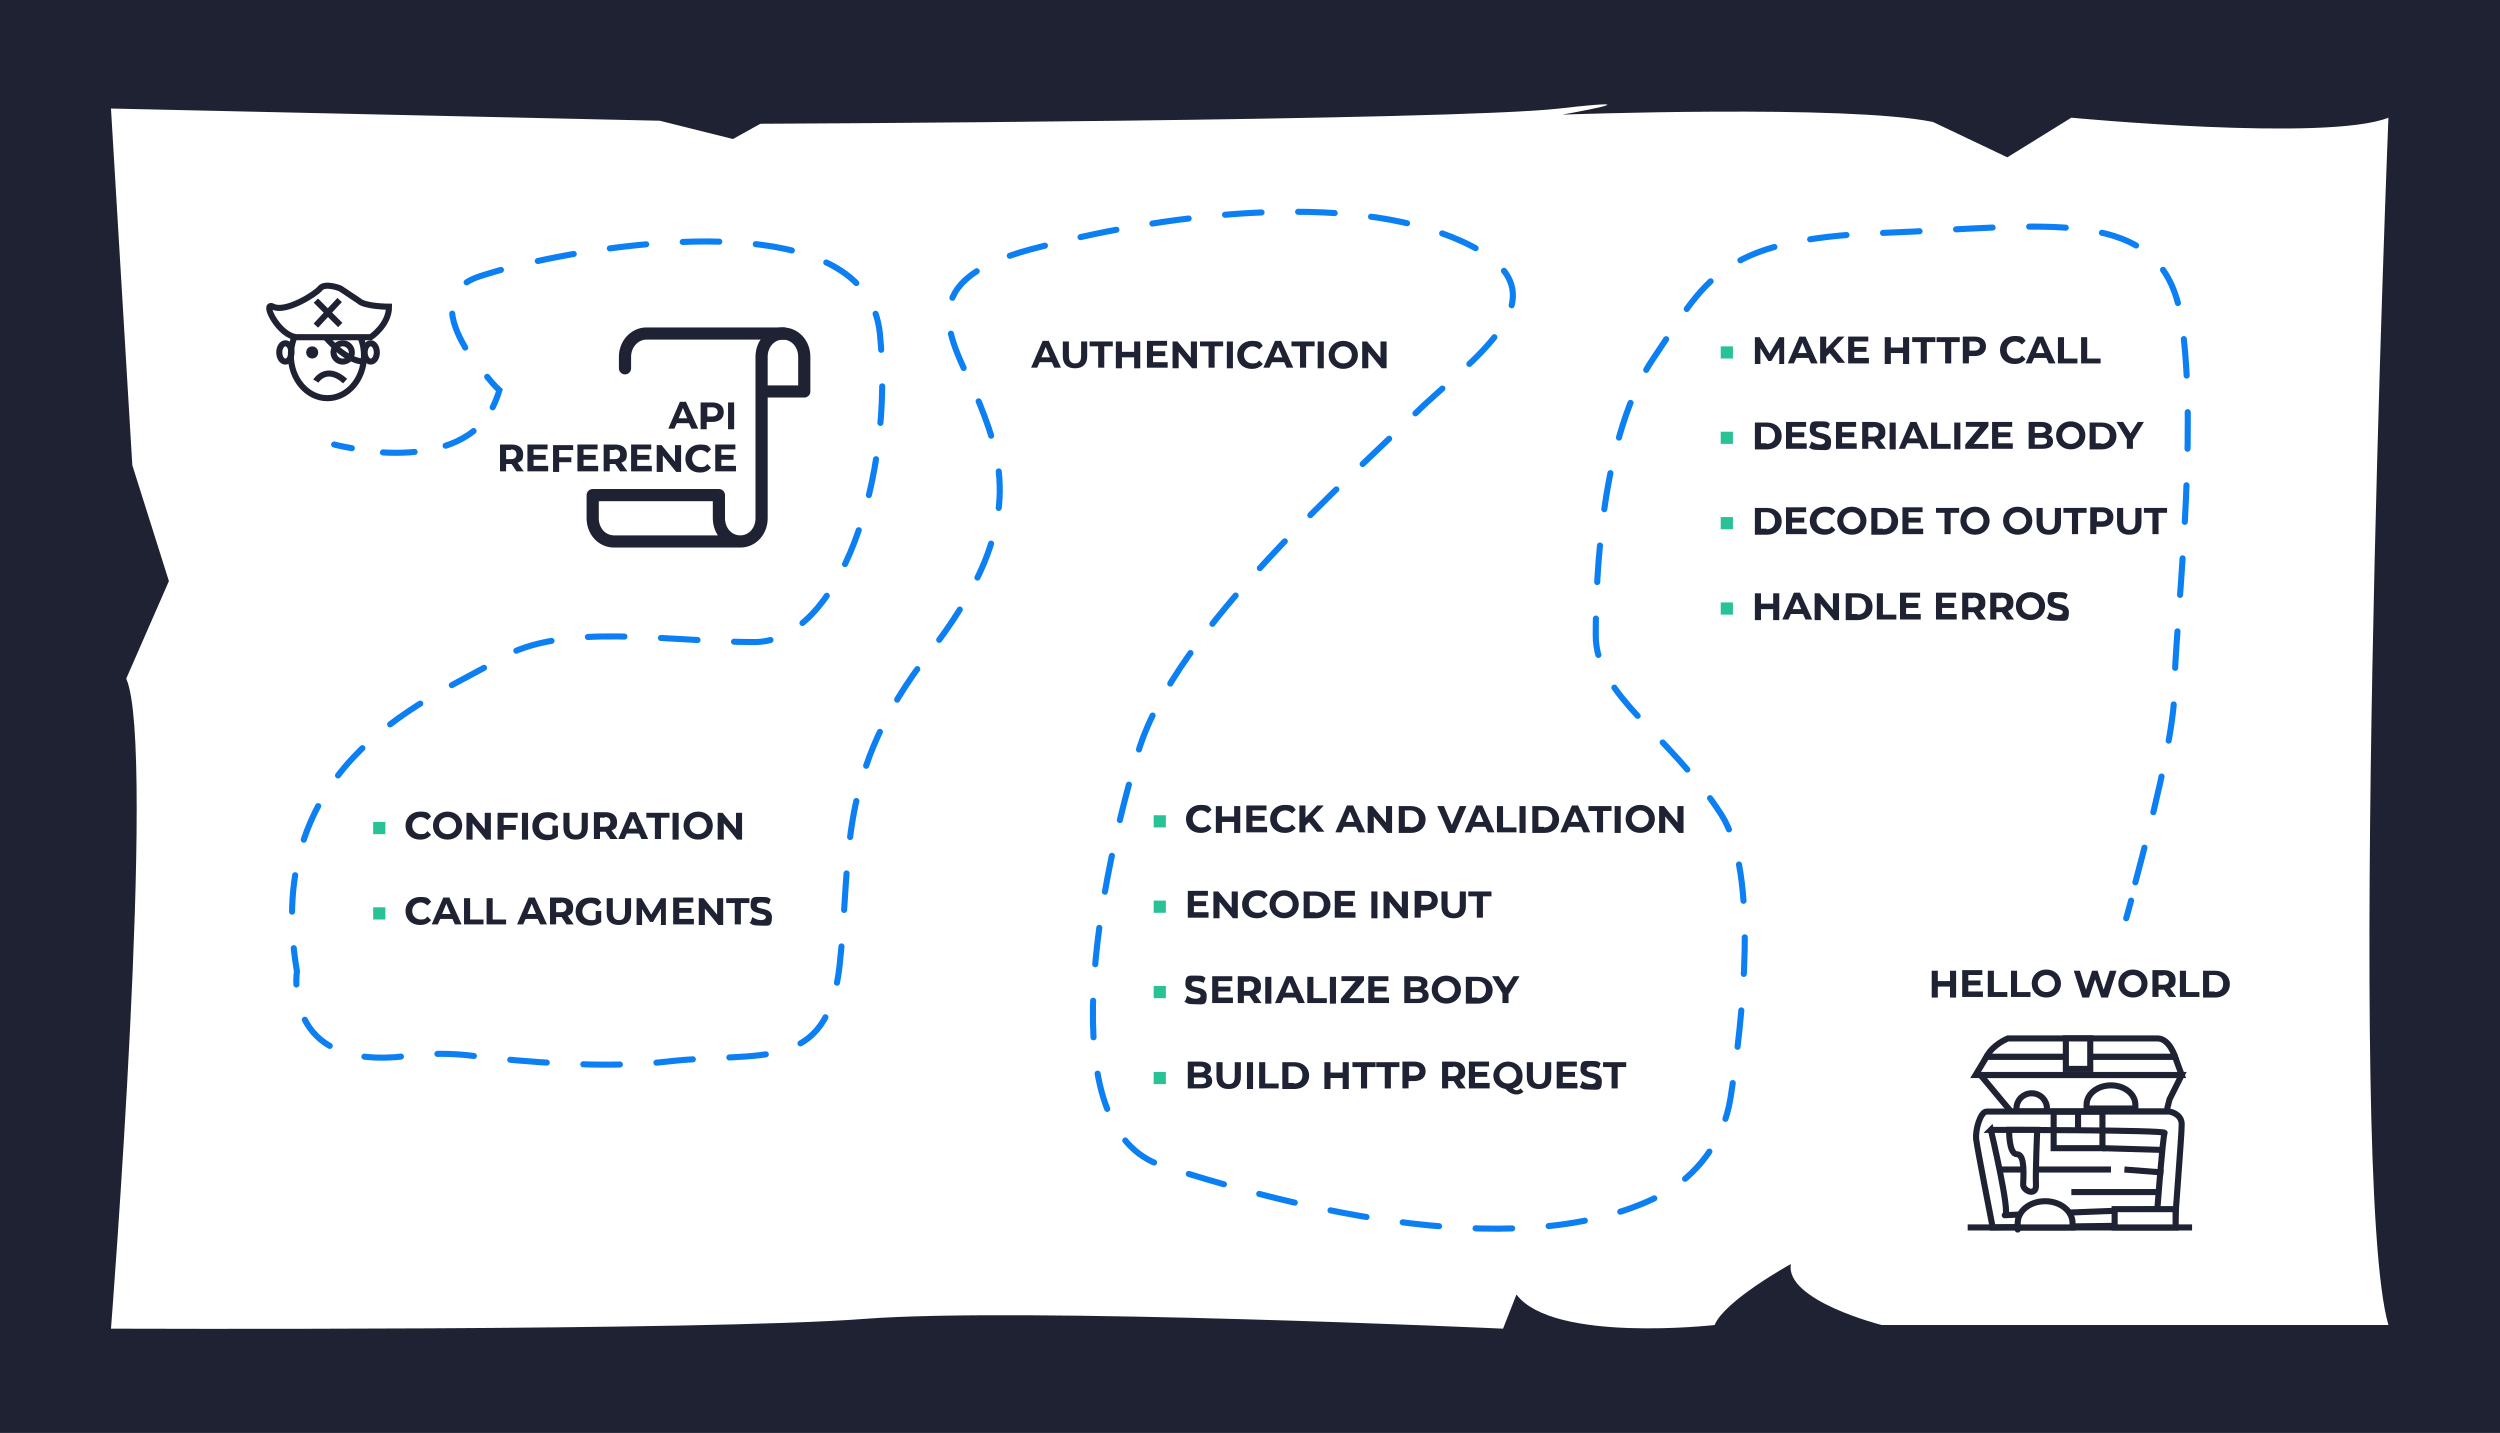 <?xml version="1.0" encoding="UTF-8"?><svg id="Layer_1" xmlns="http://www.w3.org/2000/svg" viewBox="0 0 410 235"><defs><style>.cls-1,.cls-2{fill:#fff;}.cls-3{fill:#29c296;}.cls-4{stroke-dasharray:0 0 0 0 6 6 6 6;}.cls-4,.cls-5,.cls-6,.cls-7,.cls-8{stroke-linecap:round;}.cls-4,.cls-5,.cls-6,.cls-7,.cls-8,.cls-9{fill:none;}.cls-4,.cls-5,.cls-6,.cls-2,.cls-8,.cls-9{stroke-miterlimit:10;}.cls-4,.cls-5,.cls-6,.cls-8{stroke:#0c7ff2;}.cls-5{stroke-dasharray:0 0 0 0 0 0 6 6 6 6 6 6;}.cls-7{stroke-linejoin:round;stroke-width:2px;}.cls-7,.cls-2,.cls-9{stroke:#1f2232;}.cls-10{fill:#1f2232;}.cls-8{stroke-dasharray:0 0 0 0 5.2 5.2 5.2 5.2;}</style></defs><rect class="cls-10" width="410" height="235"/><path class="cls-1" d="m18.2,17.8l90,2,12,3,4.5-2.5s113.5-.5,131-2.5.5,1,.5,1c0,0,46.6-1.7,60.8,1.2l12.2,5.8,10.5-6.5s42,4,52,0c0,0-7,174,0,198h-83.1s-15.9-4-14.9-10c0,0-10.9,6-12.5,10,0,0-26.5,3-32.5-5l-2.2,5.6s-78.8-3.6-104.8-1.6-123.5,1.6-123.5,1.6c0,0,7.5-95.6,2.5-106.6l7-16-6-19-3.5-58.5Z"/><ellipse class="cls-2" cx="53.7" cy="58.3" rx="6" ry="7"/><path class="cls-2" d="m55.8,47.3s-2.5-1-3.3,0-5.7,4-7.7,3,1,5,4,5h12s3-2,3-5c0,0-4,0-5-1l-3-2Z"/><ellipse class="cls-9" cx="46.8" cy="57.8" rx="1" ry="1.5"/><ellipse class="cls-9" cx="60.8" cy="57.8" rx="1" ry="1.5"/><path class="cls-9" d="m53.4,55.3s3.3,4,6.3,4"/><circle class="cls-9" cx="51.2" cy="57.8" r=".5"/><circle class="cls-9" cx="56.2" cy="57.8" r="1.5"/><line class="cls-9" x1="51.8" y1="49.3" x2="55.8" y2="53.3"/><line class="cls-9" x1="51.8" y1="53.4" x2="55.7" y2="49.2"/><path class="cls-9" d="m51.8,62.5s1.7-2.8,4.8,0"/><path class="cls-10" d="m320.8,159.2v4.4h-1v-1.8h-2v1.8h-1v-4.4h1v1.7h2v-1.7h1Z"/><path class="cls-10" d="m325.2,162.7v.8h-3.4v-4.4h3.3v.8h-2.3v.9h2v.8h-2v1h2.4Z"/><path class="cls-10" d="m326,159.2h1v3.5h2.2v.8h-3.2v-4.4Z"/><path class="cls-10" d="m329.8,159.2h1v3.5h2.2v.8h-3.2v-4.4Z"/><path class="cls-10" d="m333.2,161.3c0-1.3,1-2.3,2.4-2.3s2.4,1,2.4,2.3-1,2.3-2.4,2.3-2.4-1-2.4-2.3Zm3.8,0c0-.8-.6-1.4-1.4-1.4s-1.4.6-1.4,1.4.6,1.4,1.4,1.4,1.4-.6,1.4-1.4Z"/><path class="cls-10" d="m347.1,159.2l-1.4,4.4h-1.1l-1-3-1,3h-1.1l-1.4-4.4h1l1,3.1,1-3.1h.9l1,3.1,1-3.1h1Z"/><path class="cls-10" d="m347.4,161.3c0-1.3,1-2.3,2.4-2.3s2.4,1,2.4,2.3-1,2.3-2.4,2.3-2.4-1-2.4-2.3Zm3.8,0c0-.8-.6-1.4-1.4-1.4s-1.4.6-1.4,1.4.6,1.4,1.4,1.4,1.4-.6,1.4-1.4Z"/><path class="cls-10" d="m355.7,163.5l-.8-1.2h-.9v1.2h-1v-4.4h1.9c1.2,0,1.9.6,1.9,1.6s-.3,1.1-.9,1.4l1,1.4h-1.1Zm-.9-3.5h-.8v1.5h.8c.6,0,.9-.3.9-.8s-.3-.8-.9-.8Z"/><path class="cls-10" d="m357.5,159.2h1v3.5h2.2v.8h-3.2v-4.4Z"/><path class="cls-10" d="m361.3,159.2h2c1.4,0,2.4.9,2.4,2.2s-1,2.2-2.4,2.2h-2v-4.4Zm1.9,3.5c.9,0,1.4-.5,1.4-1.4s-.6-1.4-1.4-1.4h-.9v2.7h.9Z"/><path class="cls-10" d="m194.5,134.3c0-1.3,1-2.3,2.4-2.3s1.4.3,1.8.8l-.6.6c-.3-.3-.7-.5-1.1-.5-.8,0-1.4.6-1.4,1.4s.6,1.4,1.4,1.4.8-.2,1.1-.5l.6.6c-.4.5-1,.8-1.8.8-1.4,0-2.4-.9-2.4-2.3Z"/><path class="cls-10" d="m203.4,132.2v4.4h-1v-1.8h-2v1.8h-1v-4.4h1v1.7h2v-1.7h1Z"/><path class="cls-10" d="m207.8,135.7v.8h-3.4v-4.4h3.3v.8h-2.3v.9h2v.8h-2v1h2.4Z"/><path class="cls-10" d="m208.3,134.3c0-1.3,1-2.3,2.4-2.3s1.4.3,1.8.8l-.6.6c-.3-.3-.7-.5-1.1-.5-.8,0-1.4.6-1.4,1.4s.6,1.4,1.4,1.4.8-.2,1.1-.5l.6.6c-.4.5-1,.8-1.8.8-1.4,0-2.4-.9-2.4-2.3Z"/><path class="cls-10" d="m214.7,134.8l-.6.6v1.1h-1v-4.4h1v2l1.9-2h1.1l-1.8,1.9,1.9,2.4h-1.2l-1.4-1.7Z"/><path class="cls-10" d="m222.4,135.6h-2l-.4.9h-1l1.9-4.4h1l2,4.4h-1.1l-.4-.9Zm-.3-.8l-.7-1.7-.7,1.7h1.4Z"/><path class="cls-10" d="m228.3,132.2v4.4h-.8l-2.2-2.7v2.7h-1v-4.4h.8l2.2,2.7v-2.7h1Z"/><path class="cls-10" d="m229.4,132.2h2c1.4,0,2.4.9,2.4,2.2s-1,2.2-2.4,2.2h-2v-4.4Zm1.9,3.5c.9,0,1.4-.5,1.4-1.4s-.6-1.4-1.4-1.4h-.9v2.7h.9Z"/><path class="cls-10" d="m240.5,132.2l-1.9,4.4h-1l-1.9-4.4h1.1l1.3,3.1,1.3-3.1h1Z"/><path class="cls-10" d="m243.6,135.6h-2l-.4.9h-1l1.9-4.4h1l2,4.4h-1.1l-.4-.9Zm-.3-.8l-.7-1.7-.7,1.7h1.4Z"/><path class="cls-10" d="m245.5,132.2h1v3.5h2.2v.8h-3.2v-4.4Z"/><path class="cls-10" d="m249.2,132.2h1v4.4h-1v-4.4Z"/><path class="cls-10" d="m251.3,132.2h2c1.4,0,2.4.9,2.4,2.2s-1,2.2-2.4,2.2h-2v-4.4Zm1.9,3.5c.9,0,1.4-.5,1.4-1.4s-.6-1.4-1.4-1.4h-.9v2.7h.9Z"/><path class="cls-10" d="m259.3,135.6h-2l-.4.9h-1l1.9-4.4h1l2,4.4h-1.1l-.4-.9Zm-.3-.8l-.7-1.7-.7,1.7h1.4Z"/><path class="cls-10" d="m261.9,133h-1.4v-.8h3.8v.8h-1.4v3.5h-1v-3.5Z"/><path class="cls-10" d="m264.8,132.2h1v4.4h-1v-4.4Z"/><path class="cls-10" d="m266.6,134.3c0-1.3,1-2.3,2.4-2.3s2.4,1,2.4,2.3-1,2.3-2.4,2.3-2.4-1-2.4-2.3Zm3.8,0c0-.8-.6-1.4-1.4-1.4s-1.4.6-1.4,1.4.6,1.4,1.4,1.4,1.4-.6,1.4-1.4Z"/><path class="cls-10" d="m276.1,132.2v4.4h-.8l-2.2-2.7v2.7h-1v-4.4h.8l2.2,2.7v-2.7h1Z"/><path class="cls-10" d="m198.2,149.7v.8h-3.4v-4.4h3.3v.8h-2.3v.9h2v.8h-2v1h2.4Z"/><path class="cls-10" d="m203,146.2v4.4h-.8l-2.2-2.7v2.7h-1v-4.4h.8l2.2,2.7v-2.7h1Z"/><path class="cls-10" d="m203.7,148.3c0-1.3,1-2.3,2.4-2.3s1.4.3,1.8.8l-.6.6c-.3-.3-.7-.5-1.1-.5-.8,0-1.4.6-1.4,1.4s.6,1.4,1.4,1.4.8-.2,1.1-.5l.6.6c-.4.5-1,.8-1.8.8-1.4,0-2.4-.9-2.4-2.3Z"/><path class="cls-10" d="m208.2,148.3c0-1.3,1-2.3,2.4-2.3s2.4,1,2.4,2.3-1,2.3-2.4,2.3-2.4-1-2.4-2.3Zm3.8,0c0-.8-.6-1.4-1.4-1.4s-1.4.6-1.4,1.4.6,1.4,1.4,1.4,1.4-.6,1.4-1.4Z"/><path class="cls-10" d="m213.8,146.2h2c1.4,0,2.4.9,2.4,2.2s-1,2.2-2.4,2.2h-2v-4.4Zm1.9,3.5c.9,0,1.4-.5,1.4-1.4s-.6-1.4-1.4-1.4h-.9v2.7h.9Z"/><path class="cls-10" d="m222.3,149.7v.8h-3.4v-4.4h3.3v.8h-2.3v.9h2v.8h-2v1h2.4Z"/><path class="cls-10" d="m224.9,146.2h1v4.4h-1v-4.4Z"/><path class="cls-10" d="m230.9,146.2v4.4h-.8l-2.2-2.7v2.7h-1v-4.4h.8l2.2,2.7v-2.7h1Z"/><path class="cls-10" d="m235.8,147.7c0,1-.7,1.6-1.9,1.6h-.9v1.2h-1v-4.4h1.9c1.2,0,1.9.6,1.9,1.6Zm-1,0c0-.5-.3-.8-.9-.8h-.8v1.5h.8c.6,0,.9-.3.9-.8Z"/><path class="cls-10" d="m236.4,148.6v-2.4h1v2.4c0,.8.4,1.2,1,1.2s1-.3,1-1.2v-2.4h1v2.4c0,1.3-.7,2-2,2s-2-.7-2-2Z"/><path class="cls-10" d="m242.2,147h-1.4v-.8h3.8v.8h-1.4v3.5h-1v-3.5Z"/><path class="cls-10" d="m194.4,164.1l.3-.8c.4.3.9.5,1.4.5s.8-.2.8-.5c0-.8-2.5-.3-2.5-1.9s.6-1.4,1.8-1.4,1.1.1,1.5.4l-.3.8c-.4-.2-.8-.3-1.2-.3-.6,0-.8.2-.8.5,0,.8,2.5.2,2.5,1.9s-.6,1.4-1.9,1.4-1.4-.2-1.8-.5Z"/><path class="cls-10" d="m202.2,163.7v.8h-3.4v-4.4h3.3v.8h-2.3v.9h2v.8h-2v1h2.4Z"/><path class="cls-10" d="m205.7,164.5l-.8-1.2h-.9v1.2h-1v-4.4h1.9c1.2,0,1.9.6,1.9,1.6s-.3,1.1-.9,1.4l1,1.4h-1.1Zm-.9-3.5h-.8v1.5h.8c.6,0,.9-.3.9-.8s-.3-.8-.9-.8Z"/><path class="cls-10" d="m207.5,160.2h1v4.4h-1v-4.4Z"/><path class="cls-10" d="m212.5,163.6h-2l-.4.9h-1l1.9-4.4h1l2,4.4h-1.1l-.4-.9Zm-.3-.8l-.7-1.7-.7,1.7h1.4Z"/><path class="cls-10" d="m214.4,160.2h1v3.5h2.2v.8h-3.2v-4.4Z"/><path class="cls-10" d="m218.1,160.2h1v4.4h-1v-4.4Z"/><path class="cls-10" d="m223.7,163.7v.8h-3.8v-.7l2.4-2.9h-2.3v-.8h3.7v.7l-2.4,2.9h2.5Z"/><path class="cls-10" d="m227.8,163.7v.8h-3.4v-4.4h3.3v.8h-2.3v.9h2v.8h-2v1h2.4Z"/><path class="cls-10" d="m234.3,163.3c0,.8-.6,1.2-1.7,1.2h-2.3v-4.4h2.1c1.1,0,1.7.5,1.7,1.1s-.2.8-.6,1c.5.2.8.5.8,1.1Zm-3-2.4v1h1c.5,0,.8-.2.8-.5s-.3-.5-.8-.5h-1Zm2,2.3c0-.4-.3-.5-.8-.5h-1.2v1.1h1.2c.5,0,.8-.2.8-.5Z"/><path class="cls-10" d="m234.8,162.3c0-1.3,1-2.3,2.4-2.3s2.4,1,2.4,2.3-1,2.3-2.4,2.3-2.4-1-2.4-2.3Zm3.8,0c0-.8-.6-1.4-1.4-1.4s-1.4.6-1.4,1.4.6,1.4,1.4,1.4,1.4-.6,1.4-1.4Z"/><path class="cls-10" d="m240.4,160.2h2c1.4,0,2.4.9,2.4,2.2s-1,2.2-2.4,2.2h-2v-4.4Zm1.9,3.5c.9,0,1.4-.5,1.4-1.4s-.6-1.4-1.4-1.4h-.9v2.7h.9Z"/><path class="cls-10" d="m247.4,163v1.5h-1v-1.6l-1.7-2.8h1.1l1.2,1.9,1.2-1.9h1l-1.7,2.8Z"/><path class="cls-10" d="m198.8,177.3c0,.8-.6,1.2-1.7,1.2h-2.3v-4.4h2.1c1.1,0,1.7.5,1.7,1.1s-.2.8-.6,1c.5.2.8.5.8,1.1Zm-3-2.4v1h1c.5,0,.8-.2.8-.5s-.3-.5-.8-.5h-1Zm2,2.3c0-.4-.3-.5-.8-.5h-1.2v1.1h1.2c.5,0,.8-.2.8-.5Z"/><path class="cls-10" d="m199.5,176.6v-2.4h1v2.4c0,.8.4,1.2,1,1.2s1-.3,1-1.2v-2.4h1v2.4c0,1.3-.7,2-2,2s-2-.7-2-2Z"/><path class="cls-10" d="m204.5,174.2h1v4.4h-1v-4.4Z"/><path class="cls-10" d="m206.5,174.2h1v3.5h2.2v.8h-3.2v-4.4Z"/><path class="cls-10" d="m210.3,174.2h2c1.4,0,2.4.9,2.4,2.2s-1,2.2-2.4,2.2h-2v-4.4Zm1.9,3.5c.9,0,1.4-.5,1.4-1.4s-.6-1.4-1.4-1.4h-.9v2.7h.9Z"/><path class="cls-10" d="m221.2,174.2v4.4h-1v-1.8h-2v1.8h-1v-4.4h1v1.7h2v-1.7h1Z"/><path class="cls-10" d="m223.2,175h-1.4v-.8h3.8v.8h-1.4v3.5h-1v-3.5Z"/><path class="cls-10" d="m227.1,175h-1.4v-.8h3.8v.8h-1.4v3.5h-1v-3.5Z"/><path class="cls-10" d="m233.8,175.7c0,1-.7,1.6-1.9,1.6h-.9v1.2h-1v-4.4h1.9c1.2,0,1.9.6,1.9,1.6Zm-1,0c0-.5-.3-.8-.9-.8h-.8v1.5h.8c.6,0,.9-.3.9-.8Z"/><path class="cls-10" d="m239.2,178.5l-.8-1.2h-.9v1.2h-1v-4.4h1.9c1.2,0,1.9.6,1.9,1.6s-.3,1.1-.9,1.4l1,1.4h-1.1Zm-.9-3.5h-.8v1.5h.8c.6,0,.9-.3.9-.8s-.3-.8-.9-.8Z"/><path class="cls-10" d="m244.3,177.7v.8h-3.4v-4.4h3.3v.8h-2.3v.9h2v.8h-2v1h2.4Z"/><path class="cls-10" d="m249.9,179c-.3.3-.7.5-1.2.5s-1.1-.2-1.8-.9c-1.2-.2-2-1.1-2-2.2s1-2.3,2.4-2.3,2.4,1,2.4,2.3-.6,1.8-1.6,2.1c.2.2.4.3.6.3s.5-.1.7-.3l.4.5Zm-2.6-1.3c.8,0,1.4-.6,1.4-1.4s-.6-1.4-1.4-1.4-1.4.6-1.4,1.4.6,1.4,1.4,1.4Z"/><path class="cls-10" d="m250.4,176.6v-2.4h1v2.4c0,.8.4,1.2,1,1.2s1-.3,1-1.2v-2.4h1v2.4c0,1.3-.7,2-2,2s-2-.7-2-2Z"/><path class="cls-10" d="m258.7,177.7v.8h-3.4v-4.4h3.3v.8h-2.3v.9h2v.8h-2v1h2.4Z"/><path class="cls-10" d="m259.2,178.1l.3-.8c.4.3.9.5,1.4.5s.8-.2.8-.5c0-.8-2.5-.3-2.5-1.9s.6-1.4,1.8-1.4,1.1.1,1.5.4l-.3.8c-.4-.2-.8-.3-1.2-.3-.6,0-.8.2-.8.5,0,.8,2.5.2,2.5,1.9s-.6,1.4-1.9,1.4-1.4-.2-1.8-.5Z"/><path class="cls-10" d="m264.3,175h-1.4v-.8h3.8v.8h-1.4v3.5h-1v-3.5Z"/><rect class="cls-3" x="189.2" y="133.7" width="2" height="2"/><rect class="cls-3" x="189.2" y="147.7" width="2" height="2"/><rect class="cls-3" x="189.2" y="161.7" width="2" height="2"/><rect class="cls-3" x="189.2" y="175.8" width="2" height="2"/><path class="cls-10" d="m291.8,59.6v-2.6s-1.3,2.2-1.3,2.2h-.5l-1.3-2.1v2.6h-.9v-4.4h.8l1.6,2.7,1.6-2.7h.8v4.4s-.9,0-.9,0Z"/><path class="cls-10" d="m296.6,58.7h-2l-.4.9h-1l1.9-4.4h1l2,4.4h-1.1l-.4-.9Zm-.3-.8l-.7-1.7-.7,1.7h1.4Z"/><path class="cls-10" d="m300.1,57.9l-.6.6v1.1h-1v-4.4h1v2l1.9-2h1.1l-1.8,1.9,1.9,2.4h-1.2l-1.4-1.7Z"/><path class="cls-10" d="m306.5,58.8v.8h-3.4v-4.4h3.3v.8h-2.3v.9h2v.8h-2v1h2.4Z"/><path class="cls-10" d="m313.1,55.3v4.4h-1v-1.8h-2v1.8h-1v-4.4h1v1.7h2v-1.7h1Z"/><path class="cls-10" d="m315,56.1h-1.4v-.8h3.8v.8h-1.4v3.5h-1v-3.5Z"/><path class="cls-10" d="m319,56.1h-1.4v-.8h3.8v.8h-1.4v3.5h-1v-3.5Z"/><path class="cls-10" d="m325.7,56.8c0,1-.7,1.6-1.9,1.6h-.9v1.2h-1v-4.4h1.9c1.2,0,1.9.6,1.9,1.6Zm-1,0c0-.5-.3-.8-.9-.8h-.8v1.5h.8c.6,0,.9-.3.9-.8Z"/><path class="cls-10" d="m328,57.4c0-1.3,1-2.3,2.4-2.3s1.4.3,1.8.8l-.6.6c-.3-.3-.7-.5-1.1-.5-.8,0-1.4.6-1.4,1.4s.6,1.4,1.4,1.4.8-.2,1.1-.5l.6.6c-.4.5-1,.8-1.8.8-1.4,0-2.4-.9-2.4-2.3Z"/><path class="cls-10" d="m335.6,58.7h-2l-.4.9h-1l1.9-4.4h1l2,4.4h-1.1l-.4-.9Zm-.3-.8l-.7-1.7-.7,1.7h1.4Z"/><path class="cls-10" d="m337.5,55.3h1v3.5h2.2v.8h-3.2v-4.4Z"/><path class="cls-10" d="m341.3,55.3h1v3.5h2.2v.8h-3.2v-4.4Z"/><path class="cls-10" d="m287.8,69.3h2c1.4,0,2.4.9,2.4,2.2s-1,2.2-2.4,2.2h-2v-4.4Zm1.9,3.5c.9,0,1.4-.5,1.4-1.4s-.6-1.4-1.4-1.4h-.9v2.7h.9Z"/><path class="cls-10" d="m296.3,72.8v.8h-3.4v-4.4h3.3v.8h-2.3v.9h2v.8h-2v1h2.4Z"/><path class="cls-10" d="m296.8,73.2l.3-.8c.4.3.9.5,1.4.5s.8-.2.8-.5c0-.8-2.5-.3-2.5-1.9s.6-1.4,1.8-1.4,1.1.1,1.5.4l-.3.8c-.4-.2-.8-.3-1.2-.3-.6,0-.8.2-.8.5,0,.8,2.5.2,2.5,1.9s-.6,1.4-1.9,1.4-1.4-.2-1.8-.5Z"/><path class="cls-10" d="m304.5,72.8v.8h-3.4v-4.4h3.3v.8h-2.3v.9h2v.8h-2v1h2.4Z"/><path class="cls-10" d="m308.1,73.6l-.8-1.2h-.9v1.2h-1v-4.4h1.9c1.2,0,1.9.6,1.9,1.6s-.3,1.1-.9,1.4l1,1.4h-1.1Zm-.9-3.5h-.8v1.5h.8c.6,0,.9-.3.9-.8s-.3-.8-.9-.8Z"/><path class="cls-10" d="m309.9,69.3h1v4.4h-1v-4.4Z"/><path class="cls-10" d="m314.8,72.7h-2l-.4.9h-1l1.9-4.4h1l2,4.4h-1.1l-.4-.9Zm-.3-.8l-.7-1.7-.7,1.7h1.4Z"/><path class="cls-10" d="m316.7,69.3h1v3.5h2.2v.8h-3.2v-4.4Z"/><path class="cls-10" d="m320.5,69.3h1v4.4h-1v-4.4Z"/><path class="cls-10" d="m326.1,72.8v.8h-3.8v-.7l2.4-2.9h-2.3v-.8h3.7v.7l-2.4,2.9h2.5Z"/><path class="cls-10" d="m330.1,72.8v.8h-3.4v-4.4h3.3v.8h-2.3v.9h2v.8h-2v1h2.4Z"/><path class="cls-10" d="m336.7,72.4c0,.8-.6,1.2-1.7,1.2h-2.3v-4.4h2.1c1.1,0,1.7.5,1.7,1.1s-.2.8-.6,1c.5.2.8.5.8,1.1Zm-3-2.4v1h1c.5,0,.8-.2.8-.5s-.3-.5-.8-.5h-1Zm2,2.3c0-.4-.3-.5-.8-.5h-1.2v1.1h1.2c.5,0,.8-.2.8-.5Z"/><path class="cls-10" d="m337.2,71.4c0-1.3,1-2.3,2.4-2.3s2.4,1,2.4,2.3-1,2.3-2.4,2.3-2.4-1-2.4-2.3Zm3.8,0c0-.8-.6-1.4-1.4-1.4s-1.4.6-1.4,1.4.6,1.4,1.4,1.4,1.4-.6,1.4-1.4Z"/><path class="cls-10" d="m342.7,69.3h2c1.4,0,2.4.9,2.4,2.2s-1,2.2-2.4,2.2h-2v-4.4Zm1.9,3.5c.9,0,1.4-.5,1.4-1.4s-.6-1.4-1.4-1.4h-.9v2.7h.9Z"/><path class="cls-10" d="m349.8,72.1v1.5h-1v-1.6l-1.7-2.8h1.1l1.2,1.9,1.2-1.9h1l-1.7,2.8Z"/><path class="cls-10" d="m287.8,83.3h2c1.4,0,2.4.9,2.4,2.2s-1,2.2-2.4,2.2h-2v-4.4Zm1.9,3.5c.9,0,1.4-.5,1.4-1.4s-.6-1.4-1.4-1.4h-.9v2.7h.9Z"/><path class="cls-10" d="m296.3,86.8v.8h-3.4v-4.4h3.3v.8h-2.3v.9h2v.8h-2v1h2.4Z"/><path class="cls-10" d="m296.8,85.4c0-1.3,1-2.3,2.4-2.3s1.4.3,1.8.8l-.6.6c-.3-.3-.7-.5-1.1-.5-.8,0-1.4.6-1.4,1.4s.6,1.4,1.4,1.4.8-.2,1.1-.5l.6.6c-.4.5-1,.8-1.8.8-1.4,0-2.4-.9-2.4-2.3Z"/><path class="cls-10" d="m301.3,85.4c0-1.3,1-2.3,2.4-2.3s2.4,1,2.4,2.3-1,2.3-2.4,2.3-2.4-1-2.4-2.3Zm3.8,0c0-.8-.6-1.4-1.4-1.4s-1.4.6-1.4,1.4.6,1.4,1.4,1.4,1.4-.6,1.4-1.4Z"/><path class="cls-10" d="m306.9,83.3h2c1.4,0,2.4.9,2.4,2.2s-1,2.2-2.4,2.2h-2v-4.4Zm1.9,3.5c.9,0,1.4-.5,1.4-1.4s-.6-1.4-1.4-1.4h-.9v2.7h.9Z"/><path class="cls-10" d="m315.4,86.8v.8h-3.4v-4.4h3.3v.8h-2.3v.9h2v.8h-2v1h2.4Z"/><path class="cls-10" d="m318.9,84.1h-1.4v-.8h3.8v.8h-1.4v3.5h-1v-3.5Z"/><path class="cls-10" d="m321.5,85.4c0-1.3,1-2.3,2.4-2.3s2.4,1,2.4,2.3-1,2.3-2.4,2.3-2.4-1-2.4-2.3Zm3.8,0c0-.8-.6-1.4-1.4-1.4s-1.4.6-1.4,1.4.6,1.4,1.4,1.4,1.4-.6,1.4-1.4Z"/><path class="cls-10" d="m328.5,85.4c0-1.3,1-2.3,2.4-2.3s2.4,1,2.4,2.3-1,2.3-2.4,2.3-2.4-1-2.4-2.3Zm3.8,0c0-.8-.6-1.4-1.4-1.4s-1.4.6-1.4,1.4.6,1.4,1.4,1.4,1.4-.6,1.4-1.4Z"/><path class="cls-10" d="m334,85.7v-2.4h1v2.4c0,.8.4,1.2,1,1.2s1-.3,1-1.2v-2.4h1v2.4c0,1.3-.7,2-2,2s-2-.7-2-2Z"/><path class="cls-10" d="m339.8,84.1h-1.4v-.8h3.8v.8h-1.4v3.5h-1v-3.5Z"/><path class="cls-10" d="m346.6,84.8c0,1-.7,1.6-1.9,1.6h-.9v1.2h-1v-4.4h1.9c1.2,0,1.9.6,1.9,1.6Zm-1,0c0-.5-.3-.8-.9-.8h-.8v1.5h.8c.6,0,.9-.3.9-.8Z"/><path class="cls-10" d="m347.2,85.7v-2.4h1v2.4c0,.8.4,1.2,1,1.2s1-.3,1-1.2v-2.4h1v2.4c0,1.3-.7,2-2,2s-2-.7-2-2Z"/><path class="cls-10" d="m353,84.1h-1.4v-.8h3.8v.8h-1.4v3.5h-1v-3.5Z"/><path class="cls-10" d="m291.8,97.3v4.4h-1v-1.8h-2v1.8h-1v-4.4h1v1.7h2v-1.7h1Z"/><path class="cls-10" d="m295.7,100.7h-2l-.4.9h-1l1.9-4.4h1l2,4.4h-1.1l-.4-.9Zm-.3-.8l-.7-1.7-.7,1.7h1.4Z"/><path class="cls-10" d="m301.6,97.3v4.4h-.8l-2.2-2.7v2.7h-1v-4.4h.8l2.2,2.7v-2.7h1Z"/><path class="cls-10" d="m302.7,97.3h2c1.4,0,2.4.9,2.4,2.2s-1,2.2-2.4,2.2h-2v-4.4Zm1.9,3.5c.9,0,1.4-.5,1.4-1.4s-.6-1.4-1.4-1.4h-.9v2.7h.9Z"/><path class="cls-10" d="m307.8,97.3h1v3.5h2.2v.8h-3.2v-4.4Z"/><path class="cls-10" d="m315,100.8v.8h-3.4v-4.4h3.3v.8h-2.3v.9h2v.8h-2v1h2.4Z"/><path class="cls-10" d="m320.9,100.8v.8h-3.4v-4.4h3.3v.8h-2.3v.9h2v.8h-2v1h2.4Z"/><path class="cls-10" d="m324.5,101.6l-.8-1.2h-.9v1.2h-1v-4.4h1.9c1.2,0,1.9.6,1.9,1.6s-.3,1.1-.9,1.4l1,1.4h-1.1Zm-.9-3.5h-.8v1.5h.8c.6,0,.9-.3.9-.8s-.3-.8-.9-.8Z"/><path class="cls-10" d="m329.1,101.6l-.8-1.2h-.9v1.2h-1v-4.4h1.9c1.2,0,1.9.6,1.9,1.6s-.3,1.1-.9,1.4l1,1.4h-1.1Zm-.9-3.5h-.8v1.5h.8c.6,0,.9-.3.9-.8s-.3-.8-.9-.8Z"/><path class="cls-10" d="m330.6,99.4c0-1.3,1-2.3,2.4-2.3s2.4,1,2.4,2.3-1,2.3-2.4,2.3-2.4-1-2.4-2.3Zm3.8,0c0-.8-.6-1.4-1.4-1.4s-1.4.6-1.4,1.4.6,1.4,1.4,1.4,1.4-.6,1.4-1.4Z"/><path class="cls-10" d="m335.8,101.2l.3-.8c.4.3.9.5,1.4.5s.8-.2.8-.5c0-.8-2.5-.3-2.5-1.9s.6-1.4,1.8-1.4,1.1.1,1.5.4l-.3.8c-.4-.2-.8-.3-1.2-.3-.6,0-.8.2-.8.5,0,.8,2.5.2,2.5,1.9s-.6,1.4-1.9,1.4-1.4-.2-1.8-.5Z"/><rect class="cls-3" x="282.2" y="56.8" width="2" height="2"/><rect class="cls-3" x="282.2" y="70.8" width="2" height="2"/><rect class="cls-3" x="282.2" y="84.8" width="2" height="2"/><rect class="cls-3" x="282.2" y="98.8" width="2" height="2"/><path class="cls-10" d="m66.5,135.4c0-1.3,1-2.3,2.4-2.3s1.4.3,1.8.8l-.6.6c-.3-.3-.7-.5-1.1-.5-.8,0-1.4.6-1.4,1.4s.6,1.4,1.4,1.4.8-.2,1.1-.5l.6.6c-.4.5-1,.8-1.8.8-1.4,0-2.4-.9-2.4-2.3Z"/><path class="cls-10" d="m71,135.4c0-1.3,1-2.3,2.4-2.3s2.4,1,2.4,2.3-1,2.3-2.4,2.3-2.4-1-2.4-2.3Zm3.8,0c0-.8-.6-1.4-1.4-1.4s-1.4.6-1.4,1.4.6,1.4,1.4,1.4,1.4-.6,1.4-1.4Z"/><path class="cls-10" d="m80.5,133.3v4.4h-.8l-2.2-2.7v2.7h-1v-4.4h.8l2.2,2.7v-2.7h1Z"/><path class="cls-10" d="m82.6,134.1v1.2h2v.8h-2v1.6h-1v-4.4h3.3v.8h-2.3Z"/><path class="cls-10" d="m85.6,133.3h1v4.4h-1v-4.4Z"/><path class="cls-10" d="m90.6,135.4h.9v1.8c-.5.4-1.1.6-1.8.6-1.4,0-2.4-.9-2.4-2.3s1-2.3,2.4-2.3,1.4.3,1.8.8l-.6.6c-.3-.3-.7-.5-1.1-.5-.8,0-1.4.6-1.4,1.4s.6,1.4,1.4,1.4.5,0,.8-.2v-1.3Z"/><path class="cls-10" d="m92.4,135.7v-2.4h1v2.4c0,.8.4,1.2,1,1.2s1-.3,1-1.2v-2.4h1v2.4c0,1.3-.7,2-2,2s-2-.7-2-2Z"/><path class="cls-10" d="m100.1,137.6l-.8-1.2h-.9v1.2h-1v-4.4h1.9c1.2,0,1.9.6,1.9,1.6s-.3,1.1-.9,1.4l1,1.4h-1.1Zm-.9-3.5h-.8v1.5h.8c.6,0,.9-.3.9-.8s-.3-.8-.9-.8Z"/><path class="cls-10" d="m104.8,136.7h-2l-.4.9h-1l1.9-4.4h1l2,4.4h-1.1l-.4-.9Zm-.3-.8l-.7-1.7-.7,1.7h1.4Z"/><path class="cls-10" d="m107.4,134.1h-1.4v-.8h3.8v.8h-1.4v3.5h-1v-3.5Z"/><path class="cls-10" d="m110.3,133.3h1v4.4h-1v-4.4Z"/><path class="cls-10" d="m112.1,135.4c0-1.3,1-2.3,2.4-2.3s2.4,1,2.4,2.3-1,2.3-2.4,2.3-2.4-1-2.4-2.3Zm3.8,0c0-.8-.6-1.4-1.4-1.4s-1.4.6-1.4,1.4.6,1.4,1.4,1.4,1.4-.6,1.4-1.4Z"/><path class="cls-10" d="m121.7,133.3v4.4h-.8l-2.2-2.7v2.7h-1v-4.4h.8l2.2,2.7v-2.7h1Z"/><path class="cls-10" d="m66.5,149.4c0-1.3,1-2.3,2.4-2.3s1.4.3,1.8.8l-.6.6c-.3-.3-.7-.5-1.1-.5-.8,0-1.4.6-1.4,1.4s.6,1.4,1.4,1.4.8-.2,1.1-.5l.6.6c-.4.5-1,.8-1.8.8-1.4,0-2.4-.9-2.4-2.3Z"/><path class="cls-10" d="m74.2,150.7h-2l-.4.9h-1l1.9-4.4h1l2,4.4h-1.1l-.4-.9Zm-.3-.8l-.7-1.7-.7,1.7h1.4Z"/><path class="cls-10" d="m76.1,147.3h1v3.5h2.2v.8h-3.2v-4.4Z"/><path class="cls-10" d="m79.8,147.3h1v3.5h2.2v.8h-3.2v-4.4Z"/><path class="cls-10" d="m88.2,150.7h-2l-.4.9h-1l1.9-4.4h1l2,4.4h-1.1l-.4-.9Zm-.3-.8l-.7-1.7-.7,1.7h1.4Z"/><path class="cls-10" d="m92.9,151.6l-.8-1.2h-.9v1.2h-1v-4.4h1.9c1.2,0,1.9.6,1.9,1.6s-.3,1.1-.9,1.4l1,1.4h-1.1Zm-.9-3.5h-.8v1.5h.8c.6,0,.9-.3.9-.8s-.3-.8-.9-.8Z"/><path class="cls-10" d="m97.7,149.4h.9v1.8c-.5.4-1.1.6-1.8.6-1.4,0-2.4-.9-2.4-2.3s1-2.3,2.4-2.3,1.4.3,1.8.8l-.6.6c-.3-.3-.7-.5-1.1-.5-.8,0-1.4.6-1.4,1.4s.6,1.4,1.4,1.4.5,0,.8-.2v-1.3Z"/><path class="cls-10" d="m99.5,149.7v-2.4h1v2.4c0,.8.4,1.2,1,1.2s1-.3,1-1.2v-2.4h1v2.4c0,1.3-.7,2-2,2s-2-.7-2-2Z"/><path class="cls-10" d="m108.4,151.6v-2.6s-1.3,2.2-1.3,2.2h-.5l-1.3-2.1v2.6h-.9v-4.4h.8l1.6,2.7,1.6-2.7h.8v4.4s-.9,0-.9,0Z"/><path class="cls-10" d="m113.8,150.8v.8h-3.4v-4.4h3.3v.8h-2.3v.9h2v.8h-2v1h2.4Z"/><path class="cls-10" d="m118.6,147.3v4.4h-.8l-2.2-2.7v2.7h-1v-4.4h.8l2.2,2.7v-2.7h1Z"/><path class="cls-10" d="m120.5,148.1h-1.4v-.8h3.8v.8h-1.4v3.5h-1v-3.5Z"/><path class="cls-10" d="m123.1,151.2l.3-.8c.4.3.9.5,1.4.5s.8-.2.8-.5c0-.8-2.5-.3-2.5-1.9s.6-1.4,1.8-1.4,1.1.1,1.5.4l-.3.8c-.4-.2-.8-.3-1.2-.3-.6,0-.8.2-.8.5,0,.8,2.5.2,2.5,1.9s-.6,1.4-1.9,1.4-1.4-.2-1.8-.5Z"/><rect class="cls-3" x="61.2" y="134.8" width="2" height="2"/><rect class="cls-3" x="61.2" y="148.8" width="2" height="2"/><path class="cls-7" d="m125,64.2h6.9s0-5.7,0-5.7c0-2.1-1.5-3.8-3.5-3.8s-3.5,1.7-3.5,3.8v26.5c0,2.1-1.5,3.8-3.5,3.8s-3.5-1.7-3.5-3.8v-3.8s-20.7,0-20.7,0v3.8c0,2.1,1.5,3.8,3.5,3.8h20.7"/><path class="cls-7" d="m128.5,54.7h-22.5c-1.9,0-3.5,1.7-3.5,3.8v1.9"/><path class="cls-10" d="m113,69.4h-2l-.4.9h-1l1.9-4.4h1l2,4.4h-1.1l-.4-.9Zm-.3-.8l-.7-1.7-.7,1.7h1.4Z"/><path class="cls-10" d="m118.7,67.6c0,1-.7,1.6-1.9,1.6h-.9v1.2h-1v-4.4h1.9c1.2,0,1.9.6,1.9,1.6Zm-1,0c0-.5-.3-.8-.9-.8h-.8v1.5h.8c.6,0,.9-.3.9-.8Z"/><path class="cls-10" d="m119.4,66h1v4.4h-1v-4.4Z"/><path class="cls-10" d="m84.7,77.3l-.8-1.2h-.9v1.2h-1v-4.4h1.9c1.2,0,1.9.6,1.9,1.6s-.3,1.1-.9,1.4l1,1.4h-1.1Zm-.9-3.5h-.8v1.5h.8c.6,0,.9-.3.9-.8s-.3-.8-.9-.8Z"/><path class="cls-10" d="m89.9,76.5v.8h-3.4v-4.4h3.3v.8h-2.3v.9h2v.8h-2v1h2.4Z"/><path class="cls-10" d="m91.7,73.8v1.2h2v.8h-2v1.6h-1v-4.4h3.3v.8h-2.3Z"/><path class="cls-10" d="m98.1,76.5v.8h-3.4v-4.4h3.3v.8h-2.3v.9h2v.8h-2v1h2.4Z"/><path class="cls-10" d="m101.7,77.3l-.8-1.2h-.9v1.2h-1v-4.4h1.9c1.2,0,1.9.6,1.9,1.6s-.3,1.1-.9,1.4l1,1.4h-1.1Zm-.9-3.5h-.8v1.5h.8c.6,0,.9-.3.9-.8s-.3-.8-.9-.8Z"/><path class="cls-10" d="m106.9,76.5v.8h-3.4v-4.4h3.3v.8h-2.3v.9h2v.8h-2v1h2.4Z"/><path class="cls-10" d="m111.7,73v4.4h-.8l-2.2-2.7v2.7h-1v-4.4h.8l2.2,2.7v-2.7h1Z"/><path class="cls-10" d="m112.4,75.2c0-1.3,1-2.3,2.4-2.3s1.4.3,1.8.8l-.6.6c-.3-.3-.7-.5-1.1-.5-.8,0-1.4.6-1.4,1.4s.6,1.4,1.4,1.4.8-.2,1.1-.5l.6.6c-.4.5-1,.8-1.8.8-1.4,0-2.4-.9-2.4-2.3Z"/><path class="cls-10" d="m120.7,76.5v.8h-3.4v-4.4h3.3v.8h-2.3v.9h2v.8h-2v1h2.4Z"/><path class="cls-10" d="m172.5,59.4h-2l-.4.9h-1l1.9-4.4h1l2,4.4h-1.1l-.4-.9Zm-.3-.8l-.7-1.7-.7,1.7h1.4Z"/><path class="cls-10" d="m174.3,58.4v-2.4h1v2.4c0,.8.4,1.2,1,1.2s1-.3,1-1.2v-2.4h1v2.4c0,1.3-.7,2-2,2s-2-.7-2-2Z"/><path class="cls-10" d="m180.1,56.8h-1.4v-.8h3.8v.8h-1.4v3.5h-1v-3.5Z"/><path class="cls-10" d="m187,56v4.4h-1v-1.8h-2v1.8h-1v-4.4h1v1.7h2v-1.7h1Z"/><path class="cls-10" d="m191.5,59.5v.8h-3.4v-4.4h3.3v.8h-2.3v.9h2v.8h-2v1h2.4Z"/><path class="cls-10" d="m196.3,56v4.4h-.8l-2.2-2.7v2.7h-1v-4.4h.8l2.2,2.7v-2.7h1Z"/><path class="cls-10" d="m198.2,56.8h-1.4v-.8h3.8v.8h-1.4v3.5h-1v-3.5Z"/><path class="cls-10" d="m201.2,56h1v4.4h-1v-4.4Z"/><path class="cls-10" d="m202.9,58.2c0-1.3,1-2.3,2.4-2.3s1.4.3,1.8.8l-.6.6c-.3-.3-.7-.5-1.1-.5-.8,0-1.4.6-1.4,1.4s.6,1.4,1.4,1.4.8-.2,1.1-.5l.6.6c-.4.5-1,.8-1.8.8-1.4,0-2.4-.9-2.4-2.3Z"/><path class="cls-10" d="m210.6,59.4h-2l-.4.9h-1l1.9-4.4h1l2,4.4h-1.1l-.4-.9Zm-.3-.8l-.7-1.7-.7,1.7h1.4Z"/><path class="cls-10" d="m213.2,56.8h-1.4v-.8h3.8v.8h-1.4v3.5h-1v-3.5Z"/><path class="cls-10" d="m216.1,56h1v4.4h-1v-4.4Z"/><path class="cls-10" d="m217.9,58.2c0-1.3,1-2.3,2.4-2.3s2.4,1,2.4,2.3-1,2.3-2.4,2.3-2.4-1-2.4-2.3Zm3.8,0c0-.8-.6-1.4-1.4-1.4s-1.4.6-1.4,1.4.6,1.4,1.4,1.4,1.4-.6,1.4-1.4Z"/><path class="cls-10" d="m227.4,56v4.4h-.8l-2.2-2.7v2.7h-1v-4.4h.8l2.2,2.7v-2.7h1Z"/><path class="cls-6" d="m54.8,72.9s1.1.3,2.9.6"/><path class="cls-8" d="m62.8,74.2c5.5.3,12.6-.4,16.6-5.2"/><path class="cls-6" d="m80.8,66.8c.4-.8.8-1.8,1.1-2.8,0,0-.9-.8-2-2.2"/><path class="cls-4" d="m76.3,57c-2.6-4.4-4-9.6,2.4-11.7,1.6-.5,3.8-1.2,6.5-1.8"/><path class="cls-5" d="m88.2,42.8c19-4.1,54.1-7.6,56.1,11.9,2.4,23.6-6.6,50.6-20.6,50.6s-31.6-3.4-41.8,2.8c-10.2,6.2-39.2,16.2-33.2,51.2,0,0-2.6,16.4,17.9,13.9,3.8-.5,7.6-.5,11.3,0,7.7.9,21.2,2.1,31.5.9,15.3-1.8,26.3,2.2,28.3-15.8s-.7-31.4,14.7-51.2,12.3-30.8,8.3-40.8-12.4-19.8,8.3-25.4,52-9.9,70.8-1.3c18.9,8.6.9,19.6-8.1,28.6s-39,35-45,55-15,62,4,68c16.4,5.2,57,17.3,81.5,4.9,6.2-3.2,10.5-9.1,11.6-16,2-12.8,4.7-36.8-1.5-46.5-8.6-13.4-20.6-19.4-20.6-29.4s1-33,9.5-45.5,10.5-19.5,37.5-20.5,46-5,49,14-1.1,51.3-1.1,61.1c0,7-4.1,22.8-6.4,31.4"/><path class="cls-6" d="m349.5,147.7c-.5,1.8-.8,2.9-.8,2.9"/><polygon class="cls-2" points="329.8 182.3 324.8 176.3 357.8 176.3 355.8 180.3 355.3 182.3 329.8 182.3"/><path class="cls-9" d="m335.7,182.3c0-.2,0-.3,0-.5,0-1.4-1.1-2.5-2.5-2.5s-2.5,1.1-2.5,2.5,0,.3,0,.5h4.9Z"/><path class="cls-9" d="m350.2,181.8c0-.2,0-.4,0-.6,0-1.8-1.8-3.2-4-3.2s-4,1.4-4,3.2,0,.4,0,.6h7.8Z"/><polygon class="cls-2" points="325.8 173.3 324 176.3 357.8 176.3 356.7 173.3 325.8 173.3"/><path class="cls-2" d="m353.8,170.3h-24.5s-2.5,1-3.5,3h30.9s-.9-3-2.9-3Z"/><rect class="cls-2" x="338.8" y="170.3" width="4" height="5"/><path class="cls-2" d="m325.8,182.3h30s2,.3,2,2.1-1.1,15.2-1.1,16.5l-29.9.4s-2.5-12.8-2.7-14.4.7-4.6,1.7-4.6Z"/><path class="cls-2" d="m326.5,185.3c.3,0,28.8,0,28.5.5s-1.2,12.5-1.2,12.5c0,0-26,1-25,1s-2.3-14-2.3-14Z"/><line class="cls-9" x1="355" y1="188.6" x2="344.8" y2="188.3"/><line class="cls-9" x1="327.9" y1="191.8" x2="346.2" y2="191.8"/><line class="cls-9" x1="354.8" y1="192.3" x2="348.4" y2="191.8"/><line class="cls-9" x1="354" y1="195.5" x2="339.7" y2="195.5"/><line class="cls-9" x1="322.7" y1="201.3" x2="359.5" y2="201.3"/><path class="cls-2" d="m339.9,201.3c0-.2,0-.5,0-.7,0-2-2-3.6-4.5-3.6s-4.5,1.6-4.5,3.6,0,.5,0,.7h8.9Z"/><rect class="cls-9" x="336.8" y="182.3" width="8" height="6"/><line class="cls-9" x1="340.8" y1="182.3" x2="340.8" y2="185.8"/><rect class="cls-2" x="346.8" y="198.3" width="10" height="3"/><path class="cls-2" d="m329.5,185.3s-.1,4,1.3,4,1,4,1,5,2.2,2,2.1,0,.2-9,.2-9h-4.5Z"/></svg>